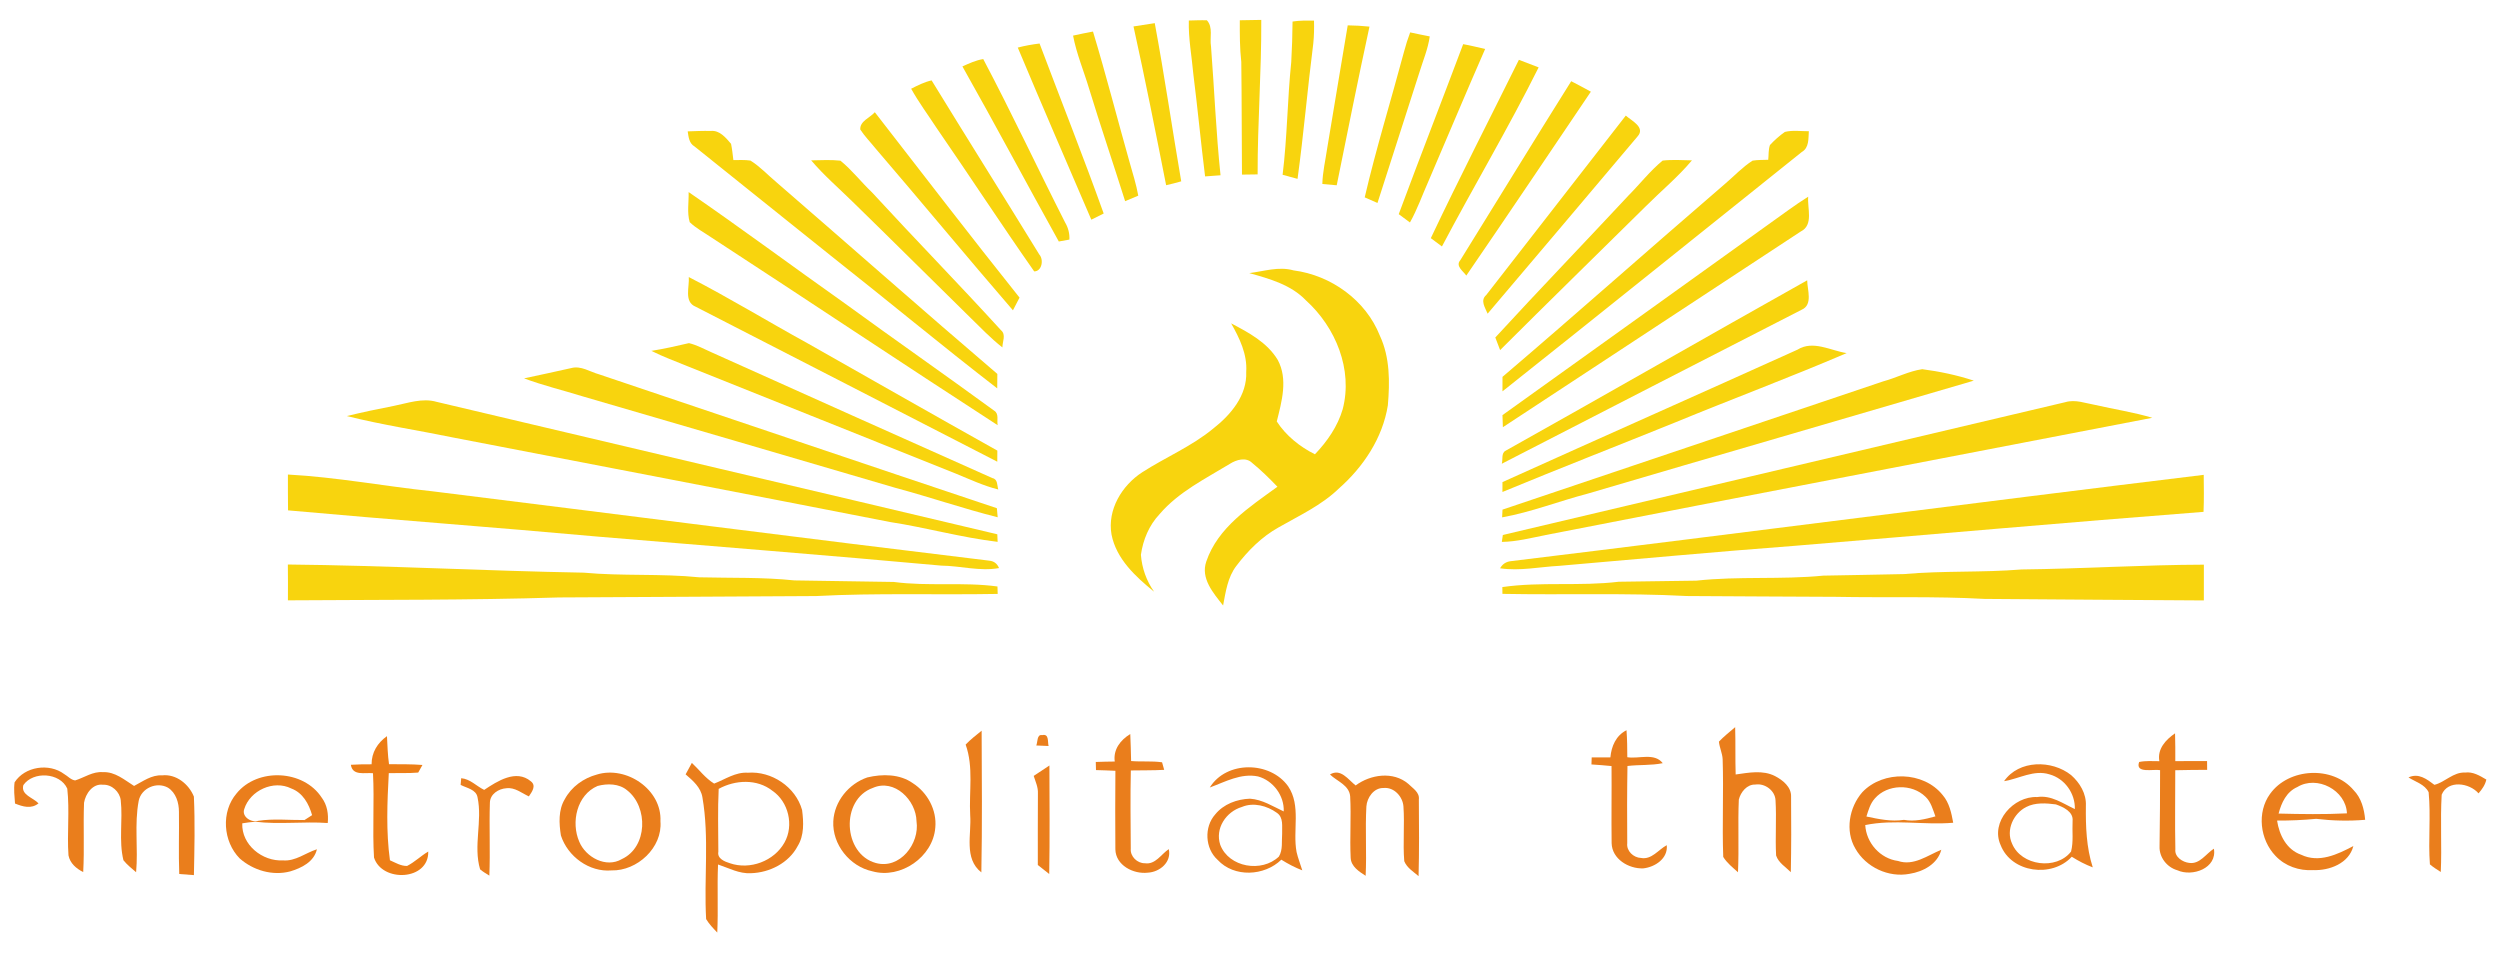 <?xml version="1.0" encoding="UTF-8" ?>
<!DOCTYPE svg PUBLIC "-//W3C//DTD SVG 1.1//EN" "http://www.w3.org/Graphics/SVG/1.1/DTD/svg11.dtd">
<svg width="382.5pt" height="147pt" viewBox="0 0 806 310" version="1.1" xmlns="http://www.w3.org/2000/svg">
<g id="#f8d40eff">
<path fill="#f8d40e" opacity="1.00" d=" M 383.26 6.62 C 385.20 6.58 387.14 6.48 389.09 6.55 C 391.18 8.79 389.94 12.22 390.42 14.97 C 391.49 28.83 392.04 42.72 393.49 56.55 C 391.82 56.68 390.16 56.80 388.51 56.92 C 387.14 45.93 386.10 34.91 384.72 23.93 C 384.21 18.16 383.10 12.43 383.26 6.62 Z" />
<path fill="#f8d40e" opacity="1.00" d=" M 399.71 6.54 C 402.02 6.47 404.33 6.44 406.64 6.42 C 406.72 23.06 405.42 39.64 405.46 56.27 C 403.77 56.31 402.08 56.33 400.41 56.34 C 400.31 44.22 400.35 32.10 400.19 19.99 C 399.69 15.52 399.69 11.03 399.71 6.54 Z" />
<path fill="#f8d40e" opacity="1.00" d=" M 416.73 6.95 C 419.02 6.59 421.33 6.62 423.65 6.65 C 423.72 9.11 423.67 11.57 423.42 14.02 C 421.56 28.56 420.33 43.19 418.34 57.71 C 416.73 57.28 415.12 56.83 413.52 56.40 C 415.02 44.32 415.06 32.11 416.31 20.01 C 416.56 15.66 416.69 11.31 416.73 6.95 Z" />
<path fill="#f8d40e" opacity="1.00" d=" M 365.41 8.53 C 367.69 8.16 369.97 7.80 372.27 7.47 C 375.42 24.43 377.89 41.51 380.81 58.51 C 379.19 58.97 377.57 59.40 375.94 59.76 C 372.56 42.66 369.18 25.55 365.41 8.53 Z" />
<path fill="#f8d40e" opacity="1.00" d=" M 434.53 8.18 C 436.87 8.20 439.21 8.35 441.55 8.59 C 437.85 25.62 434.45 42.71 430.98 59.78 C 429.43 59.65 427.88 59.50 426.34 59.37 C 426.43 55.53 427.33 51.79 427.88 48.01 C 430.13 34.74 432.26 21.45 434.53 8.18 Z" />
<path fill="#f8d40e" opacity="1.00" d=" M 345.91 11.49 C 348.04 11.02 350.18 10.58 352.34 10.18 C 356.55 24.12 360.16 38.23 364.12 52.24 C 365.13 55.85 366.29 59.43 366.95 63.13 C 365.53 63.73 364.12 64.32 362.71 64.91 C 358.90 52.82 354.82 40.81 351.11 28.69 C 349.40 22.95 347.03 17.39 345.91 11.49 Z" />
<path fill="#f8d40e" opacity="1.00" d=" M 452.69 16.71 C 453.25 14.59 453.91 12.50 454.68 10.45 C 456.78 10.90 458.88 11.35 461.00 11.75 C 460.43 15.83 458.79 19.63 457.60 23.54 C 453.11 37.52 448.62 51.50 444.13 65.49 C 442.75 64.88 441.38 64.28 440.01 63.68 C 443.69 47.90 448.51 32.37 452.69 16.71 Z" />
<path fill="#f8d40e" opacity="1.00" d=" M 328.07 15.35 C 330.38 14.75 332.73 14.33 335.10 14.04 C 341.98 32.33 349.21 50.49 355.79 68.89 C 354.45 69.54 353.13 70.22 351.80 70.88 C 343.86 52.39 335.85 33.91 328.07 15.35 Z" />
<path fill="#f8d40e" opacity="1.00" d=" M 471.78 14.25 C 474.16 14.67 476.50 15.27 478.87 15.80 C 472.65 29.99 466.68 44.28 460.56 58.51 C 458.59 62.94 456.99 67.54 454.61 71.78 C 453.39 70.88 452.19 69.99 450.99 69.10 C 457.79 50.77 464.91 32.56 471.78 14.25 Z" />
<path fill="#f8d40e" opacity="1.00" d=" M 310.21 21.43 C 312.38 20.46 314.56 19.43 316.93 19.06 C 326.11 36.44 334.45 54.28 343.36 71.81 C 344.35 73.48 344.83 75.36 344.73 77.30 C 343.59 77.51 342.45 77.72 341.31 77.92 C 330.86 59.13 320.78 40.14 310.21 21.43 Z" />
<path fill="#f8d40e" opacity="1.00" d=" M 461.34 76.84 C 470.50 57.51 480.27 38.48 489.76 19.30 C 491.88 20.11 494.01 20.93 496.13 21.74 C 486.37 41.32 475.15 60.17 464.93 79.52 C 463.73 78.63 462.54 77.73 461.34 76.84 Z" />
<path fill="#f8d40e" opacity="1.00" d=" M 293.67 28.63 C 295.79 27.55 297.93 26.46 300.27 25.94 C 311.77 44.72 323.50 63.35 335.02 82.12 C 336.52 83.79 335.86 87.56 333.37 87.57 C 322.64 72.26 312.43 56.58 301.81 41.19 C 299.08 37.02 296.10 32.99 293.67 28.63 Z" />
<path fill="#f8d40e" opacity="1.00" d=" M 470.88 83.92 C 482.82 64.69 494.61 45.37 506.64 26.20 C 508.76 27.31 510.88 28.42 512.98 29.58 C 499.61 49.38 486.30 69.22 472.79 88.92 C 471.79 87.47 469.18 85.83 470.88 83.92 Z" />
<path fill="#f8d40e" opacity="1.00" d=" M 277.26 41.80 C 277.05 39.09 280.41 37.99 281.95 36.21 C 297.46 56.19 312.86 76.27 328.64 96.03 C 327.93 97.39 327.22 98.76 326.51 100.12 C 311.58 82.83 297.05 65.21 282.16 47.88 C 280.53 45.85 278.68 43.98 277.26 41.80 Z" />
<path fill="#f8d40e" opacity="1.00" d=" M 479.21 95.20 C 494.24 75.91 509.22 56.58 524.25 37.30 C 526.10 38.95 530.69 41.10 528.05 44.02 C 511.93 63.09 495.85 82.19 479.67 101.21 C 478.89 99.28 477.19 96.96 479.21 95.20 Z" />
<path fill="#f8d40e" opacity="1.00" d=" M 221.57 42.39 C 224.05 42.30 226.53 42.19 229.01 42.25 C 231.89 41.96 233.88 44.45 235.56 46.40 C 235.92 48.13 236.09 49.89 236.31 51.65 C 238.14 51.66 239.99 51.53 241.82 51.81 C 244.92 53.74 247.41 56.47 250.20 58.80 C 273.99 79.39 297.56 100.23 321.48 120.65 C 321.47 122.21 321.46 123.76 321.44 125.31 C 303.28 111.29 285.63 96.60 267.60 82.39 C 253.02 70.64 238.34 59.02 223.77 47.25 C 222.01 46.23 221.85 44.19 221.57 42.39 Z" />
<path fill="#f8d40e" opacity="1.00" d=" M 575.56 42.57 C 578.08 41.93 580.73 42.36 583.31 42.34 C 583.14 44.71 583.44 47.68 581.03 49.05 C 548.82 74.77 516.75 100.65 484.46 126.27 C 484.45 124.71 484.45 123.15 484.47 121.59 C 508.59 101.03 532.26 79.95 556.30 59.29 C 559.24 56.79 561.89 53.91 565.16 51.83 C 566.83 51.56 568.52 51.62 570.21 51.55 C 570.38 49.97 570.23 48.32 570.76 46.80 C 572.21 45.24 573.81 43.81 575.56 42.57 Z" />
<path fill="#f8d40e" opacity="1.00" d=" M 261.41 51.74 C 264.55 51.70 267.72 51.49 270.85 51.84 C 274.57 54.86 277.51 58.71 280.97 62.00 C 294.73 76.97 308.95 91.52 322.65 106.54 C 324.38 107.98 323.10 110.25 323.11 112.10 C 319.35 109.15 316.05 105.69 312.64 102.36 C 300.02 89.98 287.51 77.50 274.85 65.16 C 270.34 60.72 265.51 56.58 261.41 51.74 Z" />
<path fill="#f8d40e" opacity="1.00" d=" M 525.11 63.09 C 528.82 59.37 532.07 55.15 536.14 51.81 C 539.27 51.46 542.44 51.68 545.59 51.74 C 541.06 57.15 535.60 61.65 530.63 66.63 C 514.99 82.08 499.26 97.43 483.70 112.96 C 483.18 111.60 482.65 110.25 482.15 108.89 C 496.31 93.48 510.84 78.41 525.11 63.09 Z" />
<path fill="#f8d40e" opacity="1.00" d=" M 221.87 61.97 C 238.84 73.64 255.37 85.94 272.19 97.83 C 288.21 109.49 304.46 120.83 320.46 132.51 C 322.09 133.50 321.27 135.63 321.58 137.19 C 290.69 117.19 260.09 96.73 229.25 76.64 C 226.89 75.03 224.30 73.68 222.22 71.68 C 221.31 68.56 221.96 65.19 221.87 61.97 Z" />
<path fill="#f8d40e" opacity="1.00" d=" M 576.75 67.76 C 578.84 66.27 580.94 64.82 583.11 63.46 C 582.76 67.16 584.94 72.61 580.69 74.70 C 548.64 95.72 516.62 116.78 484.59 137.84 C 484.56 136.86 484.49 134.92 484.46 133.94 C 515.26 111.93 545.99 89.82 576.75 67.76 Z" />
<path fill="#f8d40e" opacity="1.00" d=" M 402.77 88.12 C 407.50 87.53 412.29 85.89 417.05 87.24 C 429.15 88.81 440.38 96.87 444.90 108.31 C 448.18 115.32 448.12 123.23 447.48 130.78 C 445.80 141.33 439.56 150.68 431.64 157.65 C 426.05 163.06 418.90 166.34 412.23 170.16 C 406.79 173.19 402.31 177.68 398.58 182.61 C 395.78 186.27 395.16 190.96 394.32 195.36 C 391.18 191.37 387.02 186.65 388.89 181.19 C 392.64 170.13 402.90 163.57 411.85 157.05 C 409.26 154.35 406.58 151.71 403.68 149.35 C 401.69 147.39 398.58 148.34 396.52 149.65 C 388.59 154.48 379.98 158.69 373.84 165.87 C 370.45 169.45 368.49 174.15 367.80 179.01 C 368.13 183.29 369.57 187.41 372.06 190.92 C 366.10 186.08 359.86 180.35 358.32 172.48 C 356.91 164.48 361.67 156.62 368.24 152.37 C 375.80 147.50 384.23 144.01 391.19 138.23 C 396.81 133.83 402.11 127.56 401.78 119.99 C 402.16 114.34 399.63 109.10 396.91 104.33 C 402.54 107.28 408.54 110.48 411.94 116.11 C 415.31 122.32 413.24 129.57 411.64 135.98 C 414.58 140.54 419.09 144.16 423.95 146.58 C 427.91 142.42 431.28 137.59 432.91 132.03 C 436.26 119.23 430.63 105.58 421.06 96.93 C 416.23 91.86 409.29 89.95 402.77 88.12 Z" />
<path fill="#f8d40e" opacity="1.00" d=" M 221.92 89.39 C 234.89 96.05 247.35 103.68 260.14 110.70 C 280.58 122.28 300.98 133.92 321.48 145.39 C 321.47 146.58 321.46 147.77 321.46 148.97 C 289.05 132.25 256.57 115.65 224.14 98.96 C 220.28 97.39 222.19 92.54 221.92 89.39 Z" />
<path fill="#f8d40e" opacity="1.00" d=" M 485.42 145.46 C 517.95 127.25 550.27 108.68 582.78 90.44 C 582.80 93.53 584.72 98.38 580.93 99.97 C 548.68 116.49 516.45 133.05 484.24 149.63 C 484.65 148.30 484.01 146.24 485.42 145.46 Z" />
<path fill="#f8d40e" opacity="1.00" d=" M 209.84 113.21 C 213.92 112.56 217.95 111.65 221.98 110.71 C 224.50 111.31 226.80 112.58 229.16 113.63 C 259.39 127.19 289.60 140.80 319.88 154.26 C 321.65 154.61 321.37 156.59 321.78 157.94 C 317.05 156.75 312.62 154.67 308.13 152.83 C 279.25 141.31 250.41 129.70 221.53 118.17 C 217.61 116.57 213.63 115.10 209.84 113.21 Z" />
<path fill="#f8d40e" opacity="1.00" d=" M 579.65 112.82 C 584.66 109.69 590.31 113.12 595.51 113.93 C 577.21 121.77 558.56 128.73 540.16 136.31 C 521.60 143.82 502.95 151.08 484.45 158.74 C 484.45 157.67 484.45 156.61 484.46 155.55 C 516.16 141.23 547.96 127.14 579.65 112.82 Z" />
<path fill="#f8d40e" opacity="1.00" d=" M 168.77 122.08 C 173.86 121.05 178.92 119.85 184.00 118.76 C 187.13 117.91 190.04 119.97 192.97 120.78 C 235.76 135.16 278.51 149.67 321.33 163.98 C 321.41 164.95 321.50 165.93 321.59 166.90 C 310.46 164.10 299.60 160.35 288.51 157.38 C 254.82 147.46 221.10 137.65 187.39 127.80 C 181.19 125.87 174.85 124.36 168.77 122.08 Z" />
<path fill="#f8d40e" opacity="1.00" d=" M 607.30 123.05 C 611.55 121.91 615.53 119.76 619.90 119.12 C 625.52 119.86 631.15 121.03 636.54 122.82 C 595.05 135.01 553.50 147.03 512.01 159.26 C 502.76 161.68 493.77 165.23 484.35 166.93 C 484.38 166.31 484.44 165.06 484.47 164.43 C 525.41 150.64 566.37 136.87 607.30 123.05 Z" />
<path fill="#f8d40e" opacity="1.00" d=" M 126.76 130.96 C 131.29 130.07 135.95 128.32 140.57 129.66 C 200.86 143.96 261.19 158.08 321.47 172.39 C 321.49 173.00 321.54 174.22 321.57 174.83 C 309.90 173.45 298.52 170.22 286.90 168.44 C 240.08 159.27 193.22 150.31 146.38 141.26 C 134.79 138.87 123.06 137.12 111.58 134.24 C 116.61 133.01 121.68 131.95 126.76 130.96 Z" />
<path fill="#f8d40e" opacity="1.00" d=" M 484.58 172.61 C 545.06 158.28 605.58 144.07 666.08 129.76 C 669.31 128.80 672.56 130.11 675.74 130.66 C 681.86 132.07 688.10 133.00 694.13 134.80 C 628.90 147.43 563.64 159.87 498.44 172.62 C 493.74 173.56 489.07 174.77 484.26 174.85 C 484.34 174.29 484.50 173.17 484.58 172.61 Z" />
<path fill="#f8d40e" opacity="1.00" d=" M 92.58 153.11 C 108.18 153.94 123.60 156.87 139.14 158.51 C 199.06 165.94 258.95 173.66 318.88 180.90 C 320.39 181.05 321.43 181.85 322.02 183.29 C 315.84 184.42 309.60 182.56 303.40 182.50 C 266.58 179.14 229.77 176.26 192.93 173.17 C 159.50 170.13 126.05 167.70 92.62 164.67 C 92.55 160.82 92.60 156.96 92.58 153.11 Z" />
<path fill="#f8d40e" opacity="1.00" d=" M 487.16 181.06 C 561.69 172.01 636.17 162.27 710.72 153.21 C 710.76 157.18 710.83 161.17 710.66 165.15 C 666.59 168.55 622.54 172.49 578.50 176.13 C 553.24 178.03 528.01 180.40 502.76 182.57 C 496.42 182.90 490.05 184.31 483.69 183.36 C 484.47 181.99 485.63 181.23 487.16 181.06 Z" />
<path fill="#f8d40e" opacity="1.00" d=" M 651.92 183.74 C 671.55 183.51 691.14 182.25 710.77 182.19 C 710.74 186.04 710.74 189.88 710.76 193.73 C 687.17 193.57 663.58 193.44 640.00 193.24 C 624.02 192.35 608.00 192.88 592.00 192.57 C 575.98 192.52 559.97 192.39 543.95 192.31 C 524.14 191.26 504.28 192.00 484.45 191.61 C 484.44 191.06 484.43 189.96 484.42 189.42 C 496.86 187.63 509.52 189.22 521.98 187.70 C 530.33 187.58 538.68 187.45 547.02 187.35 C 560.62 185.86 574.38 187.07 588.00 185.73 C 596.67 185.63 605.34 185.36 614.01 185.23 C 626.61 184.10 639.31 184.78 651.92 183.74 Z" />
<path fill="#f8d40e" opacity="1.00" d=" M 92.56 182.14 C 124.39 182.46 156.18 184.20 188.01 184.77 C 200.41 185.92 212.92 185.02 225.31 186.27 C 235.54 186.53 245.81 186.20 255.99 187.27 C 266.69 187.43 277.38 187.59 288.08 187.77 C 299.16 189.25 310.45 187.72 321.52 189.23 C 321.54 189.83 321.57 191.03 321.59 191.63 C 302.06 191.99 282.50 191.28 263.00 192.32 C 235.33 192.44 207.66 192.67 180.00 192.77 C 150.88 193.68 121.72 193.49 92.58 193.70 C 92.60 189.85 92.61 185.99 92.56 182.14 Z" />
</g>
<g id="#ea7e1cfc">
<path fill="#ea7e1c" opacity="1.00" d=" M 554.30 239.29 C 555.91 237.60 557.76 236.14 559.54 234.62 C 559.69 239.71 559.54 244.80 559.70 249.89 C 563.88 249.31 568.45 248.37 572.41 250.41 C 574.92 251.71 577.70 253.94 577.58 257.05 C 577.66 265.17 577.65 273.29 577.50 281.41 C 575.83 279.73 573.50 278.36 572.75 276.02 C 572.44 270.08 572.92 264.13 572.56 258.20 C 572.42 255.08 569.11 252.64 566.07 253.14 C 563.34 253.02 561.30 255.59 560.72 258.00 C 560.38 265.81 560.81 273.63 560.45 281.44 C 558.76 279.90 556.90 278.46 555.69 276.49 C 555.31 265.99 555.85 255.46 555.50 244.95 C 555.40 243.00 554.48 241.22 554.30 239.29 Z" />
<path fill="#ea7e1c" opacity="1.00" d=" M 311.25 240.24 C 312.82 238.59 314.64 237.20 316.41 235.76 C 316.48 251.00 316.61 266.25 316.32 281.48 C 310.60 277.00 313.19 269.19 312.72 263.00 C 312.30 255.41 313.87 247.54 311.25 240.24 Z" />
<path fill="#ea7e1c" opacity="1.00" d=" M 519.28 244.37 C 519.61 240.76 521.09 237.31 524.48 235.61 C 524.71 238.51 524.72 241.41 524.74 244.32 C 528.49 244.93 533.47 242.77 536.17 246.24 C 532.42 247.02 528.57 246.69 524.79 247.15 C 524.65 255.45 524.65 263.76 524.72 272.06 C 524.41 274.56 526.73 276.73 529.14 276.82 C 532.60 277.47 534.75 274.15 537.47 272.70 C 537.91 277.01 533.68 279.78 529.85 280.19 C 525.18 280.35 519.80 277.17 519.68 272.05 C 519.57 263.76 519.72 255.46 519.65 247.17 C 517.49 246.95 515.32 246.79 513.17 246.65 C 513.19 246.08 513.23 244.94 513.25 244.37 C 515.25 244.36 517.26 244.36 519.28 244.37 Z" />
<path fill="#ea7e1c" opacity="1.00" d=" M 334.04 240.53 C 334.53 239.47 334.18 236.85 335.94 237.19 C 338.23 236.68 337.65 239.27 338.01 240.70 C 336.68 240.66 335.36 240.60 334.04 240.53 Z" />
<path fill="#ea7e1c" opacity="1.00" d=" M 696.41 245.60 C 695.69 241.64 698.47 238.68 701.47 236.61 C 701.57 239.60 701.55 242.59 701.55 245.58 C 704.96 245.59 708.38 245.53 711.80 245.57 C 711.80 246.51 711.81 247.45 711.83 248.39 C 708.39 248.40 704.97 248.44 701.54 248.52 C 701.56 257.03 701.39 265.54 701.57 274.04 C 701.27 276.49 703.91 278.19 706.06 278.42 C 709.46 278.90 711.45 275.46 714.00 273.83 C 715.12 280.15 707.06 283.00 702.20 280.79 C 698.84 279.82 696.31 276.60 696.47 273.05 C 696.57 264.86 696.67 256.67 696.64 248.49 C 694.45 248.08 688.52 249.68 689.88 245.86 C 692.01 245.41 694.22 245.60 696.41 245.60 Z" />
<path fill="#ea7e1c" opacity="1.00" d=" M 359.36 245.71 C 358.82 241.84 361.21 238.74 364.37 236.84 C 364.52 239.74 364.56 242.64 364.64 245.55 C 367.96 245.84 371.32 245.48 374.63 245.96 C 374.80 246.57 375.14 247.78 375.31 248.39 C 371.72 248.60 368.13 248.51 364.55 248.59 C 364.36 256.99 364.48 265.40 364.53 273.81 C 364.30 276.33 366.63 278.59 369.11 278.53 C 372.47 279.04 374.35 275.60 376.79 273.97 C 377.76 278.16 373.89 281.38 370.01 281.57 C 365.39 282.11 359.66 279.20 359.56 274.04 C 359.47 265.60 359.53 257.15 359.57 248.70 C 357.48 248.59 355.40 248.53 353.31 248.47 C 353.29 247.81 353.26 246.50 353.24 245.85 C 355.28 245.77 357.32 245.73 359.36 245.71 Z" />
<path fill="#ea7e1c" opacity="1.00" d=" M 220.90 249.85 C 221.56 248.61 222.23 247.37 222.91 246.15 C 225.30 248.37 227.29 251.11 230.10 252.83 C 233.65 251.47 236.99 249.06 240.98 249.32 C 248.64 248.72 256.42 253.91 258.48 261.36 C 258.98 265.25 259.20 269.54 257.04 273.01 C 254.19 278.45 247.99 281.57 241.99 281.74 C 238.22 281.97 234.83 280.08 231.36 278.93 C 231.04 286.25 231.46 293.57 231.11 300.89 C 229.81 299.53 228.49 298.17 227.52 296.55 C 226.78 283.50 228.57 270.27 226.33 257.32 C 225.84 254.07 223.24 251.86 220.90 249.85 M 231.57 254.53 C 231.23 261.29 231.45 268.06 231.46 274.83 C 231.05 277.04 233.51 278.01 235.21 278.53 C 241.67 280.75 249.45 277.84 252.79 271.87 C 255.92 266.34 254.12 258.68 248.87 255.12 C 243.94 251.24 236.87 251.61 231.57 254.53 Z" />
<path fill="#ea7e1c" opacity="1.00" d=" M 646.30 252.05 C 651.08 245.15 661.72 245.14 667.93 250.08 C 670.73 252.53 672.88 256.10 672.70 259.94 C 672.62 266.63 672.85 273.44 674.92 279.86 C 672.54 278.96 670.29 277.79 668.15 276.43 C 661.79 283.32 648.68 281.65 645.19 272.67 C 641.82 265.18 649.37 256.81 656.99 257.17 C 661.51 256.48 665.27 259.25 669.14 261.05 C 669.29 255.99 665.85 251.19 660.96 249.85 C 655.92 248.26 651.17 251.27 646.30 252.05 M 653.45 260.38 C 649.31 262.49 646.84 267.81 648.88 272.20 C 651.84 279.39 663.22 280.84 667.92 274.75 C 668.74 271.57 668.24 268.17 668.41 264.90 C 668.73 261.86 665.37 260.38 663.01 259.54 C 659.85 259.13 656.36 258.88 653.45 260.38 Z" />
<path fill="#ea7e1c" opacity="1.00" d=" M 4.39 252.42 C 7.67 247.30 15.53 246.13 20.36 249.73 C 21.55 250.40 22.53 251.62 23.93 251.81 C 26.91 250.88 29.64 248.85 32.91 249.14 C 36.79 248.95 39.85 251.65 42.94 253.59 C 45.79 252.11 48.59 249.97 51.99 250.17 C 56.51 249.67 60.62 252.99 62.24 257.02 C 62.63 265.45 62.42 273.92 62.25 282.36 C 60.67 282.26 59.09 282.15 57.52 282.00 C 57.26 275.31 57.52 268.62 57.42 261.93 C 57.43 259.03 56.46 255.76 53.87 254.14 C 50.27 252.14 45.29 254.25 44.44 258.37 C 42.99 265.96 44.30 273.76 43.60 281.43 C 42.18 280.20 40.69 279.03 39.51 277.56 C 37.96 271.22 39.36 264.62 38.64 258.19 C 38.31 255.45 35.72 253.05 32.90 253.20 C 29.59 252.76 27.27 256.12 26.80 259.01 C 26.51 266.46 26.94 273.93 26.53 281.38 C 24.31 280.26 22.28 278.56 21.78 275.99 C 21.28 268.82 22.19 261.59 21.39 254.45 C 19.05 249.24 10.39 248.75 7.22 253.31 C 6.33 256.51 10.40 257.34 12.11 259.21 C 9.75 261.10 7.05 260.28 4.53 259.26 C 4.36 256.99 4.08 254.69 4.39 252.42 Z" />
<path fill="#ea7e1c" opacity="1.00" d=" M 333.21 250.35 C 334.90 249.23 336.57 248.09 338.28 246.99 C 338.31 258.66 338.42 270.33 338.22 282.00 C 336.97 281.05 335.75 280.08 334.54 279.10 C 334.56 271.40 334.50 263.70 334.57 255.99 C 334.67 254.01 333.79 252.19 333.21 250.35 Z" />
<path fill="#ea7e1c" opacity="1.00" d=" M 390.02 254.09 C 395.42 245.36 409.51 245.57 415.30 253.69 C 419.55 259.97 416.71 267.94 418.03 274.92 C 418.49 276.93 419.27 278.85 419.87 280.82 C 417.50 279.91 415.25 278.72 413.11 277.38 C 407.65 282.70 397.88 283.21 392.56 277.44 C 388.48 273.78 388.13 266.85 391.77 262.78 C 394.47 259.43 398.80 257.84 403.00 257.70 C 406.97 257.96 410.37 260.18 413.88 261.81 C 414.10 256.72 410.45 251.85 405.59 250.52 C 400.06 249.39 395.02 252.26 390.02 254.09 M 400.38 260.37 C 395.27 261.89 391.64 267.32 393.41 272.61 C 396.22 279.91 406.83 281.62 412.32 276.38 C 413.66 274.17 413.17 271.43 413.37 268.97 C 413.28 266.66 413.89 263.76 411.66 262.25 C 408.49 259.97 404.09 258.79 400.38 260.37 Z" />
<path fill="#ea7e1c" opacity="1.00" d=" M 428.80 249.89 C 432.27 247.80 434.65 251.51 437.08 253.43 C 441.90 249.85 449.22 248.79 454.05 252.89 C 455.49 254.33 457.78 255.62 457.48 257.97 C 457.54 266.21 457.61 274.45 457.39 282.69 C 455.71 281.24 453.63 280.01 452.77 277.86 C 452.30 271.99 452.92 266.08 452.51 260.20 C 452.28 257.01 449.46 253.90 446.09 254.25 C 442.95 254.15 440.74 257.36 440.55 260.22 C 440.14 267.67 440.68 275.13 440.31 282.58 C 438.20 281.21 435.61 279.59 435.48 276.78 C 435.16 270.17 435.68 263.54 435.32 256.93 C 435.01 253.32 431.07 252.08 428.80 249.89 Z" />
<path fill="#ea7e1c" opacity="1.00" d=" M 785.15 253.23 C 788.57 252.39 791.24 249.07 795.05 249.27 C 797.59 248.92 799.81 250.30 801.91 251.53 C 801.54 253.25 800.52 254.68 799.39 255.98 C 796.42 252.55 789.49 251.58 787.50 256.41 C 787.02 264.70 787.58 273.04 787.21 281.35 C 786.00 280.57 784.77 279.82 783.70 278.89 C 783.11 271.15 784.04 263.34 783.29 255.61 C 782.04 253.05 779.03 252.27 776.79 250.84 C 780.02 249.33 782.66 251.35 785.15 253.23 Z" />
<path fill="#ea7e1c" opacity="1.00" d=" M 76.01 256.00 C 82.77 247.65 97.63 248.32 103.50 257.38 C 105.26 259.73 105.72 262.68 105.43 265.55 C 97.64 264.99 89.82 266.08 82.05 265.13 C 80.64 265.24 79.24 265.42 77.85 265.65 C 77.58 272.62 84.36 277.98 91.01 277.61 C 95.03 277.94 98.29 275.17 101.94 274.02 C 100.99 278.10 96.98 280.06 93.32 281.16 C 87.62 282.67 81.39 280.83 77.03 276.98 C 71.63 271.51 70.94 261.93 76.01 256.00 M 78.49 261.05 C 77.60 263.56 80.81 265.53 83.01 264.84 C 87.95 264.08 92.97 264.64 97.93 264.59 C 98.54 264.20 99.76 263.40 100.38 263.01 C 99.36 259.39 97.39 255.79 93.67 254.41 C 87.96 251.54 80.35 255.05 78.49 261.05 Z" />
<path fill="#ea7e1c" opacity="1.00" d=" M 192.27 249.91 C 201.77 246.98 213.29 254.75 212.78 264.99 C 213.48 273.50 205.27 281.05 197.00 280.84 C 189.79 281.46 182.83 276.33 180.66 269.56 C 180.05 265.68 179.80 261.34 181.92 257.85 C 184.05 253.87 187.96 251.07 192.27 249.91 M 192.50 253.59 C 185.79 256.46 183.85 265.32 186.59 271.59 C 188.68 276.61 195.25 280.18 200.31 277.19 C 208.67 273.33 208.89 260.36 202.03 254.99 C 199.43 252.79 195.63 252.76 192.50 253.59 Z" />
<path fill="#ea7e1c" opacity="1.00" d=" M 279.52 250.84 C 284.37 249.68 289.98 249.70 294.20 252.69 C 298.94 255.72 302.01 261.37 301.46 267.04 C 300.73 276.49 290.29 283.70 281.16 281.13 C 273.87 279.58 268.17 272.47 268.55 264.97 C 268.88 258.57 273.52 252.89 279.52 250.84 M 281.34 254.21 C 270.78 257.95 271.67 275.54 282.27 278.45 C 290.04 280.59 296.47 272.18 295.40 264.98 C 295.28 258.20 288.29 251.14 281.34 254.21 Z" />
<path fill="#ea7e1c" opacity="1.00" d=" M 732.13 256.15 C 738.15 247.74 752.33 246.98 759.07 254.93 C 761.58 257.47 762.51 261.05 762.81 264.51 C 757.53 264.96 752.23 264.82 746.99 264.20 C 742.80 264.60 738.59 264.78 734.39 264.76 C 735.09 269.41 737.43 274.14 742.15 275.78 C 747.91 278.54 753.88 275.68 759.00 272.98 C 757.61 278.57 751.26 280.96 746.02 280.74 C 741.56 281.03 736.96 279.45 733.88 276.15 C 728.87 270.93 727.81 262.11 732.13 256.15 M 740.92 253.94 C 737.43 255.46 735.78 259.03 734.88 262.50 C 742.23 262.69 749.59 262.80 756.93 262.43 C 756.62 254.93 747.27 250.05 740.92 253.94 Z" />
<path fill="#ea7e1c" opacity="1.00" d=" M 148.49 251.09 C 151.43 251.35 153.40 253.66 155.91 254.86 C 160.15 252.04 166.21 248.11 170.95 252.08 C 172.83 253.50 171.29 255.53 170.32 256.96 C 168.00 255.89 165.78 253.97 163.06 254.33 C 160.54 254.49 157.80 256.22 157.75 258.99 C 157.49 266.83 157.90 274.68 157.57 282.52 C 156.56 281.88 155.50 281.28 154.59 280.49 C 152.34 272.88 155.39 264.95 153.77 257.30 C 153.35 254.71 150.27 254.28 148.31 253.25 C 148.36 252.71 148.45 251.63 148.49 251.09 Z" />
<path fill="#ea7e1c" opacity="1.00" d=" M 600.58 255.59 C 607.33 248.49 620.34 248.81 626.50 256.54 C 628.64 259.02 629.32 262.33 629.89 265.46 C 620.45 266.28 610.92 264.26 601.51 266.21 C 601.84 271.96 606.32 277.03 612.08 277.79 C 617.12 279.51 621.61 275.99 626.05 274.18 C 624.87 278.77 620.20 281.25 615.83 281.94 C 609.03 283.25 601.72 279.81 598.32 273.80 C 594.95 268.08 596.32 260.46 600.58 255.59 M 604.61 257.62 C 603.13 259.25 602.54 261.41 601.89 263.45 C 605.86 264.29 609.92 265.16 614.00 264.53 C 617.44 265.17 620.83 264.32 624.15 263.41 C 623.33 261.19 622.72 258.73 620.93 257.06 C 616.57 252.79 608.64 253.00 604.61 257.62 Z" />
</g>
<g id="#ed7e16fc">
<path fill="#ed7e16" opacity="1.00" d=" M 119.58 246.60 C 119.55 242.80 121.50 239.67 124.54 237.52 C 124.70 240.54 124.78 243.57 125.20 246.57 C 128.80 246.60 132.40 246.53 135.99 246.82 C 135.65 247.43 134.96 248.66 134.62 249.27 C 131.47 249.54 128.29 249.38 125.13 249.45 C 124.63 258.78 124.22 268.28 125.50 277.57 C 127.27 278.34 129.02 279.45 131.03 279.40 C 133.50 278.15 135.48 276.15 137.86 274.75 C 138.09 284.17 122.92 284.80 120.36 276.69 C 119.81 267.64 120.51 258.54 120.03 249.48 C 117.41 249.20 113.45 250.45 112.89 246.76 C 115.12 246.62 117.35 246.59 119.58 246.60 Z" />
</g>
</svg>
